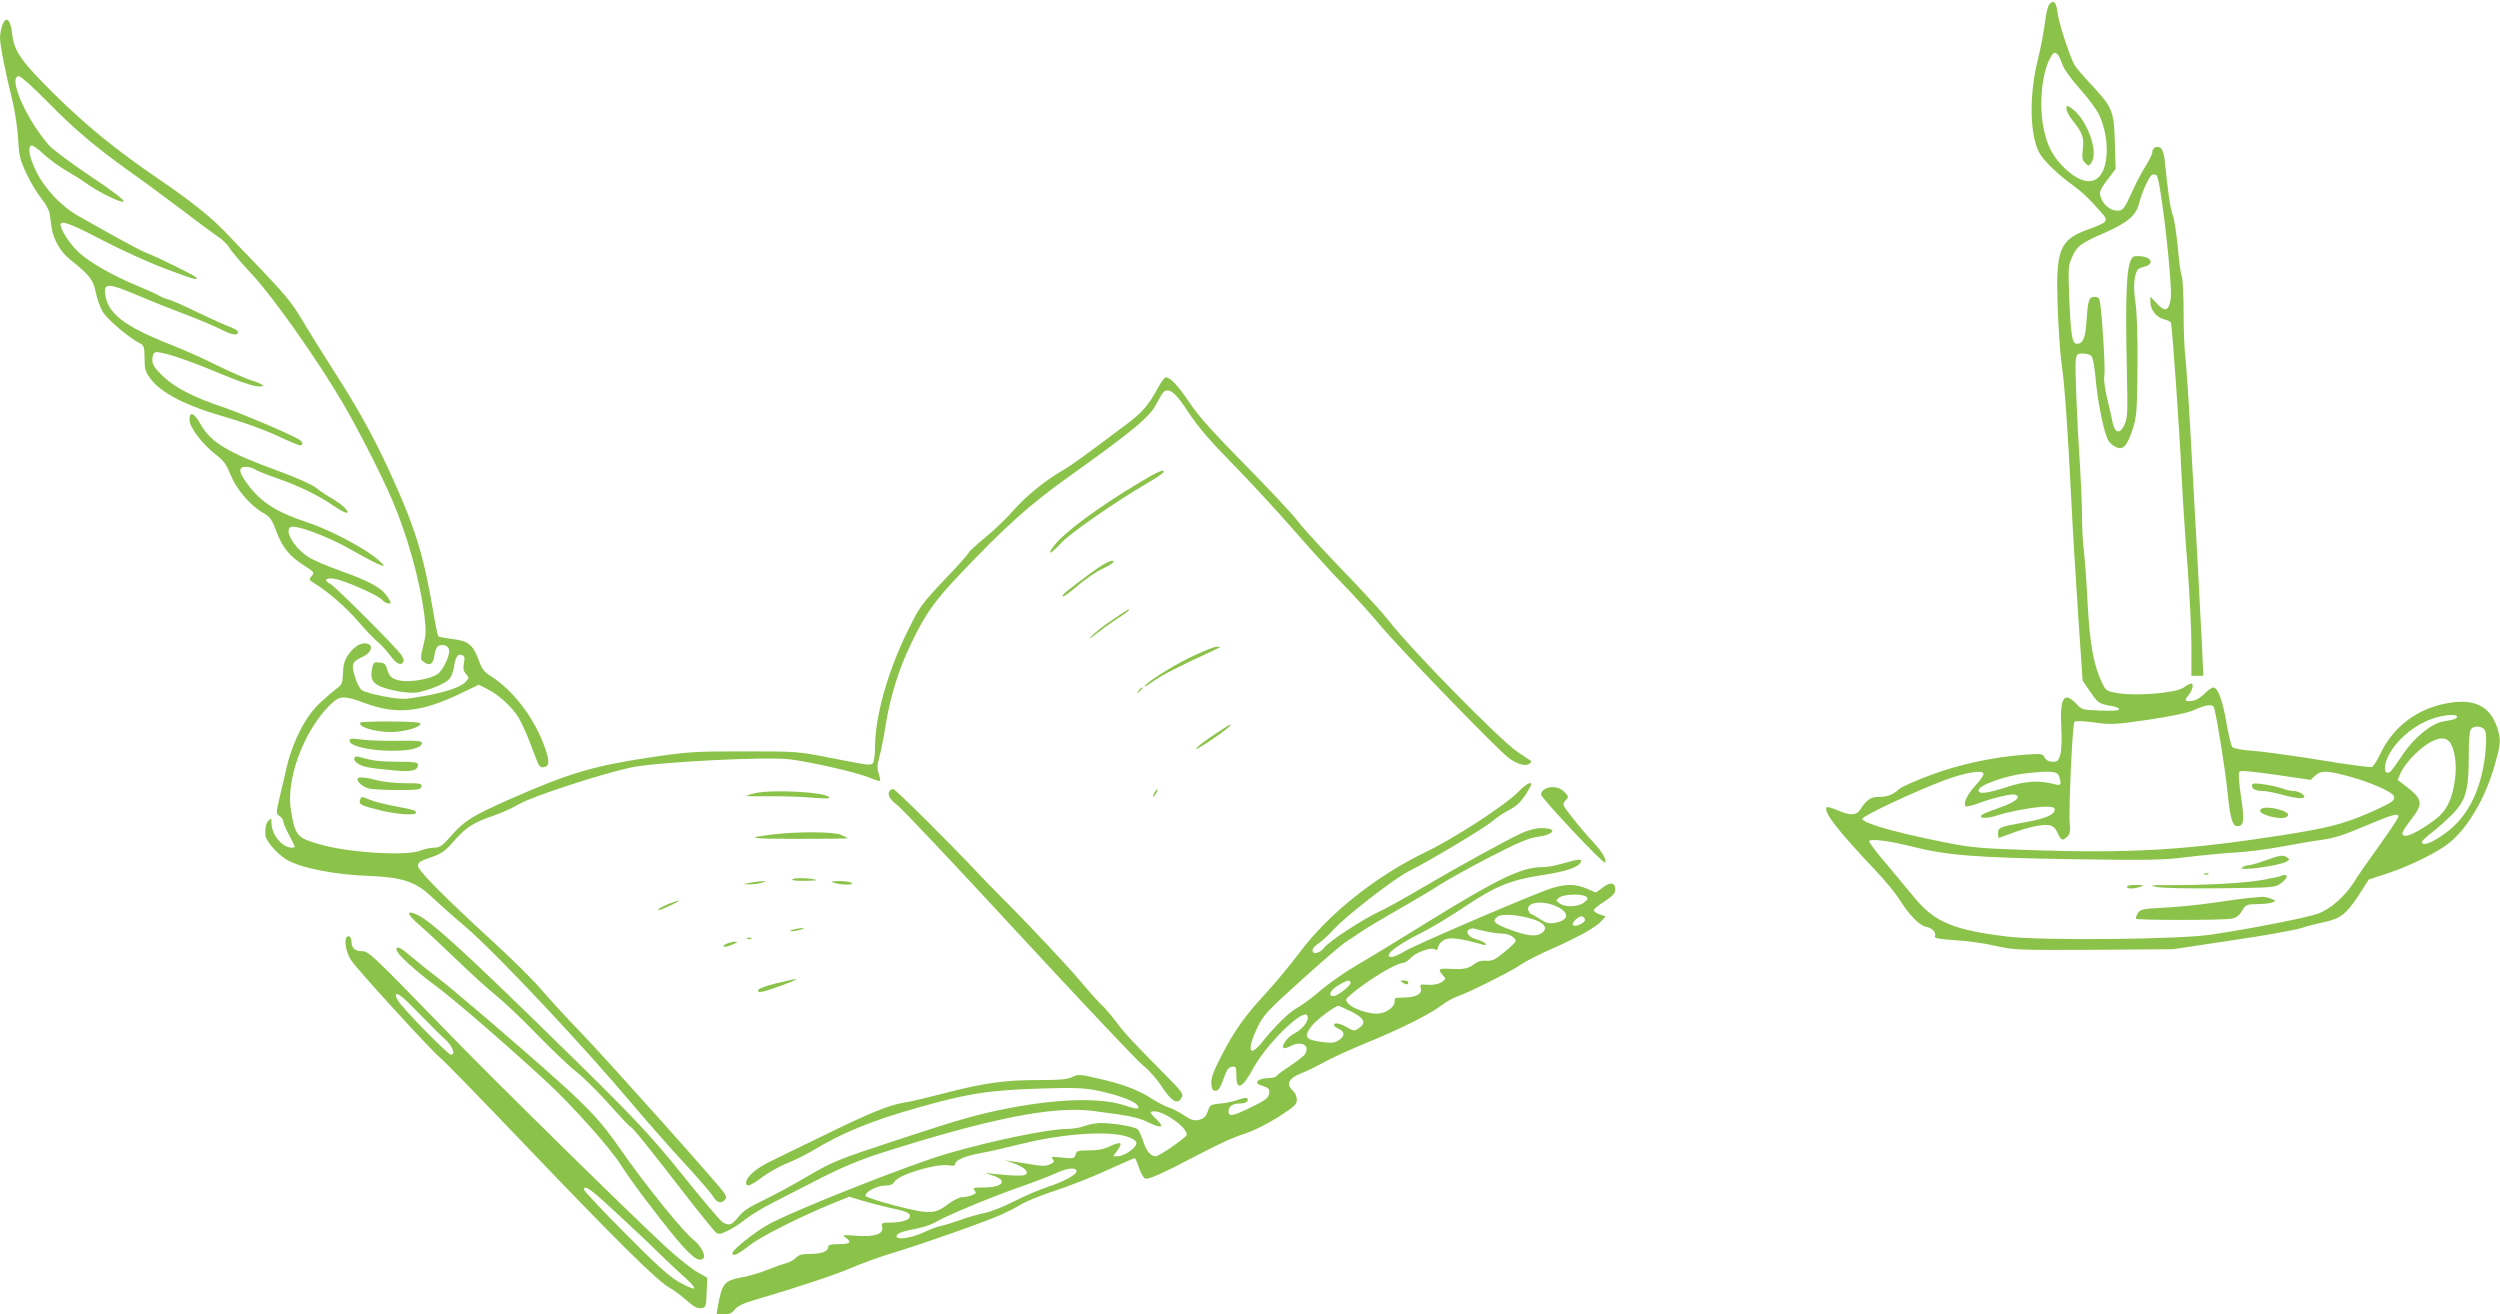 <?xml version="1.0" standalone="no"?>
<!DOCTYPE svg PUBLIC "-//W3C//DTD SVG 20010904//EN"
 "http://www.w3.org/TR/2001/REC-SVG-20010904/DTD/svg10.dtd">
<svg version="1.0" xmlns="http://www.w3.org/2000/svg"
 width="1280pt" height="673pt" viewBox="0 0 1280 673"
 preserveAspectRatio="xMidYMid meet">
<g transform="translate(0,673) scale(0.1,-0.1)"
fill="#8bc34a" stroke="none">
<path d="M10491 6706 c-6 -8 -16 -49 -21 -92 -5 -44 -21 -126 -35 -184 -46
-182 -44 -384 5 -480 20 -39 95 -113 175 -170 47 -35 79 -64 143 -137 40 -45
36 -50 -68 -88 -146 -53 -165 -103 -155 -394 4 -108 13 -239 20 -291 16 -111
31 -317 50 -700 7 -151 24 -421 36 -600 l22 -325 39 -57 c40 -58 45 -62 111
-73 20 -3 37 -11 37 -16 0 -7 -33 -10 -95 -7 -93 3 -96 4 -126 36 -61 65 -84
28 -75 -123 3 -58 1 -117 -5 -138 -9 -32 -14 -37 -39 -37 -20 0 -33 7 -41 21
-11 21 -16 21 -102 15 -163 -12 -342 -51 -487 -106 -74 -28 -144 -59 -155 -69
-33 -30 -61 -41 -104 -41 -42 0 -64 -14 -96 -64 -21 -32 -50 -33 -116 -5 -27
12 -52 19 -56 16 -20 -21 53 -116 248 -322 48 -50 103 -117 124 -150 49 -79
102 -133 136 -140 33 -7 53 -29 46 -48 -4 -11 17 -15 104 -21 59 -3 152 -16
206 -29 94 -21 115 -22 503 -20 l405 3 300 45 c165 24 327 53 360 64 33 11 85
24 115 30 82 17 113 41 174 134 l54 84 83 27 c103 33 230 92 304 142 105 69
208 236 259 421 31 109 32 129 9 195 -37 104 -117 142 -250 118 -154 -26 -278
-119 -344 -256 -17 -36 -37 -68 -45 -71 -9 -3 -129 13 -267 36 -139 22 -294
44 -345 47 -56 4 -96 12 -103 20 -6 7 -19 62 -29 121 -19 114 -45 183 -67 183
-8 0 -25 -11 -39 -25 -31 -31 -57 -45 -83 -45 -25 0 -26 7 -7 29 20 23 30 61
16 61 -7 0 -25 -9 -41 -21 -38 -27 -241 -44 -335 -28 -58 10 -62 12 -82 54
-42 87 -62 196 -73 398 -5 105 -14 228 -19 272 -6 44 -10 125 -10 181 0 57 -5
169 -10 251 -16 238 -27 517 -22 551 4 28 8 32 37 32 18 0 38 -6 44 -14 7 -8
16 -61 21 -118 10 -119 44 -282 66 -316 8 -13 27 -27 42 -33 35 -13 54 10 83
99 19 60 21 93 23 317 1 160 -3 279 -11 330 -11 74 -7 134 11 163 3 6 20 13
36 17 44 10 41 42 -5 51 -19 3 -41 4 -49 1 -38 -15 -46 -157 -36 -612 4 -184
3 -215 -12 -248 -23 -51 -49 -47 -61 8 -4 22 -17 78 -28 124 -12 47 -18 97
-15 114 6 27 -8 272 -20 365 -4 36 -9 42 -29 42 -30 0 -35 -16 -42 -123 -6
-89 -18 -117 -49 -117 -24 0 -31 38 -39 221 -6 163 -6 180 13 220 26 60 44 73
163 125 118 51 165 90 180 149 16 63 53 144 68 150 8 3 18 2 23 -3 21 -21 83
-564 72 -632 -10 -63 -28 -69 -69 -26 l-35 37 0 -29 c0 -39 33 -79 71 -87 17
-4 32 -12 34 -18 7 -20 44 -547 55 -787 6 -124 20 -335 31 -470 10 -135 19
-314 19 -397 l0 -153 30 0 31 0 -6 138 c-7 144 -35 673 -61 1127 -8 149 -19
308 -24 355 -6 47 -10 156 -10 242 0 86 -4 168 -9 182 -6 13 -15 82 -21 153
-7 70 -18 144 -26 163 -12 31 -24 114 -41 282 -3 26 -11 52 -19 59 -18 15 -44
4 -44 -19 0 -10 -15 -40 -32 -68 -18 -27 -51 -89 -73 -139 -33 -73 -45 -91
-64 -93 -32 -5 -70 17 -87 50 -20 40 -18 49 27 109 l41 54 -4 135 c-4 162 -12
180 -122 298 -41 44 -79 88 -85 100 -26 49 -80 214 -86 266 -7 57 -21 70 -44
42z m47 -258 c5 -7 16 -31 23 -52 8 -22 47 -75 87 -120 40 -44 84 -103 98
-131 48 -99 54 -237 14 -303 -37 -61 -107 -51 -188 26 -59 56 -89 111 -108
201 -25 118 -11 280 31 360 17 34 27 38 43 19z m796 -3337 c10 -16 58 -308 71
-438 14 -133 25 -173 49 -173 35 0 39 26 20 150 -11 75 -14 124 -8 130 6 6 77
-1 187 -17 l177 -26 23 21 c30 28 61 28 177 -4 109 -30 218 -78 227 -101 8
-21 -11 -34 -134 -88 -123 -53 -207 -75 -430 -110 -505 -79 -787 -95 -1313
-77 -276 10 -291 12 -485 52 -218 45 -360 88 -360 108 0 14 273 142 420 197
103 38 188 54 200 36 4 -7 -12 -32 -39 -61 -43 -46 -66 -93 -52 -108 4 -3 28
2 54 11 71 28 175 53 195 49 40 -8 11 -37 -64 -63 -42 -15 -85 -31 -95 -37
-36 -20 13 -27 65 -9 60 21 202 47 257 47 32 0 44 -4 44 -15 0 -26 -46 -46
-152 -65 -129 -23 -138 -27 -138 -56 0 -13 2 -24 4 -24 2 0 34 12 72 26 83 31
158 46 191 38 16 -4 30 -19 39 -40 16 -38 25 -41 49 -17 13 12 16 29 12 67 -6
75 14 509 24 520 5 6 44 5 101 -3 87 -12 106 -11 278 14 125 19 201 35 235 50
53 25 90 31 99 16z m1246 -50 c0 -11 -16 -16 -72 -25 -61 -11 -152 -86 -209
-174 -28 -42 -55 -80 -62 -84 -32 -20 -36 30 -6 87 42 79 129 152 222 185 56
20 127 26 127 11z m140 -66 c9 -11 11 -38 7 -98 -13 -158 -60 -285 -142 -375
-66 -73 -185 -139 -185 -103 0 6 26 30 58 54 31 24 78 67 104 94 64 69 78 121
78 288 0 89 4 135 12 143 17 17 53 15 68 -3z m-175 -68 c25 -38 35 -117 24
-191 -14 -99 -42 -156 -97 -199 -96 -73 -172 -106 -172 -74 0 8 20 40 45 71
65 84 60 105 -35 177 l-34 26 18 42 c11 22 43 64 72 91 83 79 150 100 179 57z
m-2005 -166 c5 -11 10 -27 10 -37 0 -13 -6 -15 -27 -10 -86 22 -149 18 -246
-13 -106 -34 -147 -39 -147 -17 0 25 135 74 238 86 124 14 160 12 172 -9z
m1740 -212 c0 -6 -44 -73 -98 -148 -54 -75 -113 -159 -130 -188 -47 -73 -119
-137 -184 -161 -52 -19 -326 -74 -545 -107 -156 -25 -877 -32 -1048 -10 -270
33 -367 73 -468 193 -35 43 -103 123 -150 180 -48 56 -87 108 -87 114 0 16 99
4 218 -26 177 -45 323 -57 812 -65 398 -6 472 -5 590 10 74 9 187 20 250 24
63 3 171 17 240 30 69 13 162 29 207 35 62 8 117 26 220 70 140 59 173 69 173
49z"/>
<path d="M10580 6173 c0 -11 14 -38 31 -59 52 -65 60 -88 53 -147 -5 -43 -3
-57 12 -71 17 -18 18 -18 31 0 41 56 -23 228 -104 282 -21 13 -23 13 -23 -5z"/>
<path d="M11530 2707 c0 -17 21 -27 58 -27 14 0 61 -9 104 -21 84 -23 129 -20
94 7 -11 8 -30 14 -42 14 -12 0 -40 6 -62 14 -22 8 -65 17 -96 21 -46 6 -56 5
-56 -8z"/>
<path d="M11580 2590 c-20 -12 -5 -26 43 -40 53 -14 92 -10 92 9 0 21 -110 47
-135 31z"/>
<path d="M11600 2325 c-36 -13 -74 -24 -85 -25 -11 0 -27 -5 -35 -11 -32 -22
194 8 230 31 13 9 13 11 0 20 -21 14 -36 12 -110 -15z"/>
<path d="M11288 2253 c7 -3 16 -2 19 1 4 3 -2 6 -13 5 -11 0 -14 -3 -6 -6z"/>
<path d="M11679 2245 c-3 -2 -48 -12 -99 -21 -97 -16 -276 -26 -475 -26 -95 1
-104 -1 -65 -9 25 -6 169 -9 327 -7 266 3 283 4 309 24 32 23 42 44 22 44 -8
0 -17 -2 -19 -5z"/>
<path d="M10890 2190 c0 -12 34 -12 70 0 20 7 16 8 -22 9 -27 1 -48 -3 -48 -9z"/>
<path d="M11520 2133 c-25 -2 -106 -13 -180 -24 -74 -11 -190 -23 -257 -26
-112 -6 -124 -8 -137 -28 -8 -13 -12 -25 -9 -29 8 -8 437 -8 485 0 29 5 42 15
57 40 19 32 23 34 78 35 32 0 67 4 78 9 19 7 18 9 -8 19 -16 6 -36 10 -45 9
-9 -1 -37 -3 -62 -5z"/>
<path d="M11 6599 c-6 -18 -11 -46 -11 -63 0 -36 29 -184 64 -323 13 -54 26
-142 29 -197 5 -88 10 -106 45 -180 21 -44 55 -100 75 -124 20 -24 38 -57 41
-75 3 -18 7 -49 10 -70 8 -61 44 -125 94 -165 101 -81 119 -104 132 -167 6
-33 23 -79 36 -101 21 -38 135 -134 192 -163 19 -10 22 -19 22 -75 0 -54 4
-69 29 -103 55 -76 184 -142 401 -203 80 -23 192 -64 249 -91 57 -27 110 -49
118 -49 18 0 13 20 -8 31 -62 35 -304 137 -389 165 -149 50 -246 100 -307 159
-42 41 -53 58 -53 83 0 20 6 35 15 38 22 9 164 -38 328 -107 78 -33 162 -63
187 -66 59 -7 44 9 -30 32 -30 10 -107 44 -170 75 -63 32 -169 79 -235 105
-244 96 -329 163 -337 267 -4 49 22 47 164 -13 68 -29 181 -74 251 -100 70
-27 153 -62 183 -78 53 -28 89 -31 81 -8 -2 6 -19 16 -39 23 -20 7 -92 39
-160 72 -68 33 -137 64 -153 68 -17 4 -39 13 -50 20 -11 7 -59 29 -108 49
-129 53 -252 123 -307 176 -44 42 -90 113 -90 139 0 24 53 5 215 -80 96 -50
239 -115 319 -145 148 -56 172 -62 161 -46 -6 10 -197 104 -255 126 -19 7 -91
45 -160 83 -69 39 -152 85 -185 104 -88 48 -174 139 -218 227 -36 73 -47 124
-27 136 5 3 34 -16 62 -43 29 -27 82 -66 118 -86 36 -21 79 -48 95 -60 62 -46
187 -108 197 -98 7 7 -49 50 -169 130 -98 66 -194 137 -212 158 -118 134 -213
354 -154 354 10 0 76 -60 148 -133 135 -138 242 -229 430 -363 61 -43 173
-126 250 -184 77 -59 161 -121 187 -139 27 -17 54 -44 62 -59 8 -15 62 -79
121 -142 106 -115 326 -426 455 -645 82 -139 204 -378 258 -505 77 -179 142
-413 164 -584 10 -83 10 -104 -5 -163 -15 -63 -15 -69 0 -80 33 -25 50 -16 57
31 5 31 13 47 25 51 28 8 51 -5 51 -29 -1 -34 -36 -103 -62 -119 -36 -23 -130
-40 -181 -33 -49 8 -64 20 -76 63 -6 22 -14 29 -39 31 -28 3 -31 0 -37 -32
-10 -48 0 -70 39 -89 48 -22 153 -40 195 -32 57 11 141 45 160 67 11 11 22 38
25 61 8 54 20 72 41 63 14 -5 16 -13 10 -42 -5 -27 -2 -41 11 -55 16 -18 16
-20 -1 -39 -25 -28 -104 -55 -221 -75 -96 -17 -105 -17 -197 -1 -54 10 -106
25 -116 34 -11 10 -27 41 -35 71 -18 62 -14 73 43 99 42 20 54 57 23 66 -29
10 -68 -12 -98 -55 -20 -29 -27 -52 -28 -95 -2 -51 -5 -60 -31 -78 -16 -12
-56 -46 -88 -76 -71 -66 -137 -193 -167 -320 -11 -47 -28 -121 -39 -165 -18
-78 -18 -80 0 -93 11 -7 19 -19 19 -27 0 -7 13 -39 30 -70 35 -67 35 -65 14
-65 -49 0 -104 67 -104 126 0 25 -2 26 -14 14 -15 -15 -19 -37 -17 -77 1 -27
59 -94 106 -123 72 -44 248 -79 430 -85 158 -6 233 -30 305 -98 25 -24 111
-101 192 -170 157 -136 602 -610 847 -902 69 -82 185 -214 258 -293 73 -79
140 -156 150 -172 21 -36 42 -45 61 -26 13 13 13 18 0 38 -27 41 -596 678
-731 818 -72 74 -165 176 -207 225 -43 50 -152 158 -242 240 -259 238 -388
368 -388 392 0 17 12 25 65 43 56 19 72 30 122 87 61 69 98 92 206 129 37 13
94 39 125 57 64 39 428 157 575 188 138 28 692 56 813 41 116 -15 345 -68 407
-94 26 -11 50 -19 52 -16 3 3 0 19 -6 37 -9 25 -8 44 4 89 9 31 23 104 32 162
24 148 68 287 130 415 75 155 116 213 251 356 233 246 359 358 564 504 324
231 407 301 441 367 16 31 33 60 39 63 30 19 61 -8 126 -108 49 -74 110 -145
225 -262 86 -88 223 -236 305 -330 81 -93 197 -222 259 -285 61 -63 145 -155
186 -205 97 -118 615 -652 665 -687 46 -32 83 -42 104 -29 8 6 12 12 10 14 -3
2 -34 23 -70 47 -90 60 -550 529 -662 675 -25 33 -128 146 -229 250 -101 105
-206 219 -233 255 -27 36 -149 166 -271 290 -161 163 -239 250 -283 316 -61
91 -105 138 -126 131 -6 -2 -24 -28 -41 -59 -46 -84 -77 -120 -157 -180 -217
-163 -276 -206 -327 -236 -95 -56 -190 -134 -253 -206 -33 -38 -98 -101 -144
-138 -46 -38 -84 -73 -84 -77 0 -5 -56 -68 -125 -140 -119 -126 -127 -138
-189 -264 -103 -211 -166 -437 -166 -596 0 -37 -5 -72 -11 -78 -13 -13 -8 -14
-224 28 -156 31 -167 32 -435 32 -259 0 -288 -2 -489 -32 -285 -43 -412 -81
-711 -213 -188 -83 -232 -110 -297 -184 -48 -55 -61 -64 -90 -64 -19 0 -50 -7
-70 -15 -69 -29 -367 -11 -512 31 -122 35 -128 42 -151 172 -28 157 63 406
197 540 52 52 70 53 184 11 161 -59 285 -46 482 48 l98 47 44 -22 c58 -28 129
-94 161 -148 23 -39 49 -100 88 -207 15 -39 22 -48 40 -45 32 5 31 36 -3 124
-54 139 -158 272 -266 341 -36 22 -48 38 -64 83 -29 79 -54 99 -134 108 -37 5
-69 11 -73 14 -3 4 -17 71 -30 150 -46 270 -93 419 -220 695 -88 190 -163 325
-297 533 -44 69 -100 159 -125 200 -91 153 -87 148 -421 494 -76 79 -178 160
-341 271 -214 146 -364 268 -528 429 -174 172 -210 223 -220 314 -8 75 -32 94
-51 41z"/>
<path d="M970 4581 c0 -38 63 -122 132 -176 44 -34 58 -54 78 -105 29 -73 99
-156 164 -194 39 -22 48 -35 71 -97 32 -84 68 -128 143 -175 51 -33 53 -36 38
-53 -16 -18 -15 -20 17 -40 70 -43 161 -123 222 -194 35 -41 79 -87 98 -103
20 -16 49 -48 66 -72 31 -41 53 -52 66 -32 4 6 0 22 -9 35 -24 37 -338 351
-363 364 -37 19 -28 34 16 28 50 -6 224 -83 247 -108 16 -18 44 -26 44 -13 0
3 -9 19 -21 35 -29 41 -90 74 -227 123 -66 23 -140 55 -165 69 -73 43 -131
133 -102 157 22 18 191 -44 323 -120 64 -37 128 -70 142 -74 22 -6 21 -3 -12
26 -61 56 -245 154 -363 193 -163 54 -237 102 -309 198 -45 60 -47 87 -8 87
15 0 36 -6 47 -13 11 -8 62 -28 114 -46 113 -39 215 -89 294 -144 58 -40 86
-44 52 -7 -10 11 -39 32 -64 47 -25 14 -62 39 -82 55 -20 16 -104 54 -195 87
-258 94 -344 146 -396 237 -33 60 -58 71 -58 25z"/>
<path d="M5830 4257 c-209 -125 -383 -254 -434 -322 -40 -52 -14 -42 36 14 41
47 288 218 445 309 40 23 75 47 78 52 15 24 -28 6 -125 -53z"/>
<path d="M5655 3843 c-27 -14 -127 -87 -195 -142 -14 -11 -22 -22 -19 -25 3
-3 37 21 75 54 38 33 95 72 127 87 31 15 57 30 57 35 0 12 -11 9 -45 -9z"/>
<path d="M5695 3556 c-44 -29 -91 -66 -105 -82 -18 -20 -10 -16 25 13 28 22
76 57 108 77 48 31 66 46 54 46 -1 0 -38 -24 -82 -54z"/>
<path d="M6089 3362 c-99 -49 -229 -132 -229 -147 0 -3 22 11 49 30 41 29 133
76 311 158 32 14 33 16 10 16 -14 0 -77 -26 -141 -57z"/>
<path d="M5829 3193 c-13 -16 -12 -17 4 -4 16 13 21 21 13 21 -2 0 -10 -8 -17
-17z"/>
<path d="M1845 3030 c-16 -26 109 -56 191 -46 62 7 111 24 117 39 3 9 -36 12
-149 13 -85 1 -156 -2 -159 -6z"/>
<path d="M6220 2971 c-41 -27 -84 -59 -95 -72 -11 -12 21 5 72 39 78 53 114
82 101 82 -2 0 -37 -22 -78 -49z"/>
<path d="M1790 2936 c0 -25 101 -49 210 -50 98 -1 160 14 160 40 0 11 -26 13
-127 11 -71 -1 -154 2 -185 7 -50 7 -58 6 -58 -8z"/>
<path d="M1816 2852 c-11 -19 21 -42 69 -51 28 -5 89 -12 138 -16 89 -8 117 0
117 31 0 11 -22 14 -102 14 -95 0 -138 6 -195 24 -12 4 -24 3 -27 -2z"/>
<path d="M1830 2741 c0 -16 30 -41 58 -48 15 -4 81 -8 147 -8 106 0 120 2 123
18 3 15 -6 17 -85 17 -48 0 -113 7 -143 15 -63 17 -100 19 -100 6z"/>
<path d="M7772 2674 c-65 -66 -327 -237 -470 -305 -255 -123 -499 -317 -645
-512 -46 -61 -123 -155 -171 -207 -114 -123 -164 -194 -232 -325 -43 -83 -54
-115 -52 -144 2 -27 7 -36 22 -36 14 0 24 16 40 60 16 47 26 61 44 63 20 3 22
-1 22 -42 0 -84 29 -72 90 40 66 119 244 294 271 267 18 -18 -17 -71 -62 -93
-37 -19 -70 -63 -57 -76 4 -3 21 2 38 11 57 30 103 -2 68 -47 -7 -8 -41 -34
-75 -57 -34 -22 -65 -45 -68 -51 -3 -5 -23 -10 -44 -10 -21 0 -44 -6 -50 -14
-10 -12 -5 -16 24 -26 31 -10 36 -16 33 -38 -3 -23 -16 -34 -88 -69 -95 -47
-120 -52 -120 -25 0 27 20 42 56 42 18 0 36 5 39 11 13 19 -5 23 -43 9 -20 -8
-62 -17 -92 -20 -52 -5 -56 -7 -66 -40 -9 -26 -19 -36 -43 -43 -27 -7 -40 -3
-78 22 -25 17 -62 36 -82 42 -20 7 -58 27 -86 45 -63 42 -153 76 -277 103 -89
21 -99 21 -127 7 -23 -12 -63 -16 -178 -16 -171 0 -271 -14 -485 -69 -84 -22
-173 -43 -198 -46 -76 -12 -176 -53 -385 -155 -110 -54 -239 -116 -286 -139
-84 -39 -139 -86 -139 -117 0 -24 23 -16 84 30 33 24 89 56 126 70 37 15 94
43 126 62 154 93 301 154 530 219 268 77 379 94 650 102 164 5 215 3 283 -11
97 -20 184 -51 202 -72 20 -25 4 -26 -62 -4 -119 40 -327 36 -579 -11 -170
-33 -248 -54 -585 -165 -303 -100 -327 -109 -456 -184 -74 -44 -178 -100 -230
-125 -70 -33 -104 -55 -128 -85 -34 -43 -49 -48 -82 -27 -11 6 -100 111 -197
232 -179 223 -259 307 -713 750 -412 403 -579 554 -646 588 -65 32 -64 10 2
-47 33 -28 118 -108 190 -177 71 -69 164 -153 205 -186 41 -33 136 -123 210
-200 74 -76 164 -162 200 -190 36 -28 112 -103 169 -167 57 -64 106 -116 110
-116 8 0 100 -114 279 -346 77 -99 148 -186 157 -194 14 -11 23 -10 62 9 26
12 66 39 91 59 25 20 90 60 146 88 55 28 166 85 246 126 96 49 194 90 290 121
560 179 891 246 1096 219 188 -24 231 -33 282 -58 67 -33 87 -27 45 13 -38 36
-40 43 -13 43 54 0 177 -90 165 -122 -6 -15 -140 -108 -157 -108 -26 0 -48 25
-63 72 -10 29 -22 58 -29 65 -13 14 -121 33 -189 33 -26 0 -64 -7 -84 -15 -19
-8 -59 -15 -87 -15 -95 0 -370 -56 -611 -125 -194 -56 -796 -294 -924 -366
-72 -41 -181 -128 -181 -145 0 -20 27 -8 92 43 57 44 265 148 425 213 l81 33
69 -21 c37 -11 102 -28 143 -37 86 -18 105 -27 97 -48 -6 -16 -50 -27 -107
-27 -34 0 -37 -2 -33 -23 7 -36 -39 -51 -134 -44 -69 5 -74 4 -54 -9 34 -24
25 -34 -34 -34 -42 0 -55 -4 -55 -15 0 -22 -33 -35 -93 -35 -40 0 -58 -5 -71
-19 -10 -11 -30 -22 -44 -26 -15 -4 -59 -19 -99 -35 -39 -16 -100 -34 -135
-40 -90 -17 -102 -31 -123 -152 l-6 -38 37 0 c27 0 41 6 56 25 12 16 43 32 91
46 228 67 424 132 507 168 52 23 156 60 230 82 142 43 454 153 543 193 29 13
72 35 96 50 24 15 102 47 174 70 73 24 192 71 266 105 73 33 136 61 140 61 4
0 14 -21 22 -47 8 -25 22 -51 30 -56 15 -10 84 21 294 131 96 50 164 81 228
101 37 12 110 49 162 82 82 53 95 65 95 88 0 16 -9 36 -20 46 -37 33 -23 64
40 89 30 11 84 38 120 58 36 20 128 62 205 94 173 70 337 151 396 197 25 19
63 40 85 47 54 18 270 126 322 162 23 16 93 52 155 79 140 62 225 110 255 142
l23 25 -30 10 c-17 6 -31 16 -31 22 0 5 25 26 55 45 43 28 55 41 55 61 0 36
-25 40 -64 10 l-35 -26 -46 20 c-56 24 -104 25 -176 4 -75 -22 -704 -291 -760
-326 -46 -28 -79 -36 -79 -19 0 18 65 64 162 112 54 27 154 87 222 133 160
108 241 141 399 165 127 19 191 41 201 68 7 17 -10 16 -104 -11 -30 -9 -74
-16 -97 -16 -101 0 -222 -58 -569 -272 -145 -90 -314 -193 -376 -229 -62 -36
-146 -95 -188 -131 -41 -36 -93 -74 -115 -86 -41 -21 -113 -91 -180 -174 -71
-90 -84 -46 -24 78 26 54 52 83 219 233 104 94 206 182 227 196 21 13 58 38
83 55 25 17 110 68 190 114 80 45 177 103 215 128 39 25 153 88 255 141 138
71 199 97 240 102 91 12 107 45 22 45 -29 0 -68 -10 -100 -25 -86 -40 -324
-171 -506 -278 -93 -55 -194 -111 -224 -124 -83 -39 -254 -150 -280 -183 -25
-32 -62 -40 -62 -15 0 8 13 23 28 33 16 9 54 44 84 77 66 71 310 259 382 295
100 49 377 215 424 253 25 22 67 50 93 62 31 16 56 40 78 73 17 27 31 52 31
55 0 18 -29 2 -68 -39z m348 -534 c13 -9 12 -13 -9 -30 -28 -24 -98 -27 -127
-5 -19 15 -19 15 0 30 23 17 113 20 136 5z m-152 -50 c70 -32 67 -72 -7 -85
-31 -5 -45 -1 -76 19 -21 14 -41 26 -45 26 -4 0 -11 8 -14 17 -17 43 68 56
142 23z m-114 -68 c56 -19 72 -46 40 -69 -28 -20 -73 -16 -159 16 -85 31 -98
44 -69 67 23 18 112 11 188 -14z m261 -2 c0 -16 -50 -38 -61 -27 -11 11 28 48
45 45 9 -2 16 -10 16 -18z m-505 -59 c25 -6 62 -11 82 -11 34 0 68 -20 68 -39
0 -5 -26 -30 -57 -55 -48 -40 -63 -47 -93 -45 -26 2 -45 -4 -65 -19 -28 -22
-54 -27 -132 -22 -47 2 -52 -4 -26 -33 17 -18 17 -19 -2 -33 -19 -14 -49 -19
-93 -15 -19 2 -22 -2 -18 -17 9 -28 -18 -46 -73 -49 -25 -1 -49 -2 -53 -2 -5
-1 -8 -10 -8 -20 0 -29 -47 -61 -90 -61 -49 0 -124 26 -146 51 -18 20 -18 21
16 50 85 72 230 159 264 159 8 0 26 11 39 25 27 30 109 59 125 43 6 -6 12 -1
16 15 3 14 18 30 36 37 28 12 78 5 194 -27 12 -3 16 -1 12 6 -4 6 -24 15 -45
21 -41 11 -61 38 -39 51 7 5 20 7 28 4 8 -2 35 -9 60 -14z m-695 -260 c7 -13
-65 -71 -88 -71 -31 0 -15 33 28 57 45 25 51 27 60 14z m5 -151 c67 -34 77
-58 36 -85 -22 -15 -26 -14 -57 4 -35 21 -69 28 -69 13 0 -5 11 -14 25 -20 32
-15 32 -37 -1 -58 -21 -14 -36 -16 -92 -8 -79 11 -88 26 -47 80 24 32 120 104
138 104 4 0 34 -14 67 -30z m-1137 -644 c27 -11 38 -21 35 -33 -4 -23 -65 -63
-95 -63 l-24 0 22 30 c30 40 18 48 -36 22 -32 -16 -64 -22 -109 -22 -57 0 -64
-2 -69 -21 -6 -20 -10 -22 -68 -16 -53 6 -60 5 -49 -8 10 -12 7 -17 -15 -27
-20 -9 -41 -9 -93 0 -37 6 -83 14 -102 16 l-35 6 36 -13 c54 -18 84 -41 74
-57 -6 -10 -28 -11 -94 -7 -47 4 -97 9 -111 11 -14 3 -1 -2 28 -11 85 -26 60
-63 -44 -63 -49 0 -55 -2 -44 -15 10 -12 8 -16 -15 -25 -14 -5 -37 -10 -51
-10 -13 0 -44 -16 -69 -35 -69 -52 -94 -53 -267 -9 -84 22 -153 44 -156 51 -6
19 59 53 100 53 26 0 40 6 47 19 20 37 220 97 284 84 16 -3 27 -1 27 6 0 20
46 41 130 57 47 8 137 29 200 45 227 57 473 73 563 35z m-271 -171 c3 -18 -61
-53 -145 -81 -45 -15 -123 -48 -173 -74 -50 -26 -118 -53 -150 -60 -32 -6 -88
-22 -124 -35 -36 -13 -80 -27 -99 -31 -19 -3 -61 -19 -95 -35 -59 -28 -136
-39 -136 -19 0 14 29 26 100 39 36 7 79 21 95 31 55 33 278 127 430 180 83 29
173 64 200 77 50 23 94 27 97 8z"/>
<path d="M7180 1700 c19 -13 30 -13 30 0 0 6 -10 10 -22 10 -19 0 -20 -2 -8
-10z"/>
<path d="M7908 2689 c-10 -5 -18 -18 -18 -27 0 -17 319 -357 327 -348 12 11
-14 55 -61 106 -29 30 -76 86 -105 123 -52 66 -53 68 -36 88 18 18 17 20 -5
44 -25 27 -71 33 -102 14z"/>
<path d="M4557 2683 c-17 -17 -3 -46 37 -75 24 -18 305 -316 625 -663 320
-346 604 -647 631 -668 28 -21 71 -69 98 -110 51 -78 82 -95 102 -57 10 19 2
30 -75 108 -174 176 -214 218 -258 277 -25 33 -59 74 -77 90 -18 17 -64 68
-103 115 -68 81 -280 307 -409 435 -33 33 -90 92 -126 130 -140 149 -418 425
-428 425 -6 0 -14 -3 -17 -7z"/>
<path d="M5910 2670 c-6 -11 -8 -20 -6 -20 3 0 10 9 16 20 6 11 8 20 6 20 -3
0 -10 -9 -16 -20z"/>
<path d="M3866 2669 c-22 -5 -42 -11 -44 -14 -2 -2 49 -3 115 -2 65 1 163 -2
218 -7 72 -6 97 -5 90 3 -25 26 -291 40 -379 20z"/>
<path d="M1843 2634 c-8 -22 8 -30 108 -54 91 -21 179 -26 179 -11 0 12 -14
16 -117 35 -45 9 -99 22 -119 31 -45 18 -43 19 -51 -1z"/>
<path d="M3960 2458 c-152 -18 -127 -23 124 -23 141 0 256 1 256 3 0 2 -16 10
-35 18 -39 16 -219 17 -345 2z"/>
<path d="M4059 2229 c-9 -6 9 -9 55 -9 38 0 67 2 65 4 -11 9 -107 14 -120 5z"/>
<path d="M3840 2210 l-35 -7 35 -1 c19 0 46 4 60 8 l25 8 -25 0 c-14 0 -41 -4
-60 -8z"/>
<path d="M4270 2210 c38 -12 109 -12 90 0 -8 5 -37 9 -65 9 -40 -1 -45 -3 -25
-9z"/>
<path d="M3423 2102 c-41 -17 -65 -33 -47 -31 14 1 110 47 99 48 -5 0 -29 -8
-52 -17z"/>
<path d="M4060 1970 c-20 -6 -21 -8 -5 -8 11 0 31 4 45 8 20 6 21 8 5 8 -11 0
-31 -4 -45 -8z"/>
<path d="M1776 1933 c-16 -16 -4 -81 22 -120 34 -51 411 -463 458 -501 19 -15
197 -198 397 -407 497 -521 717 -739 778 -770 19 -10 56 -38 83 -62 36 -32 56
-43 75 -41 25 3 26 6 29 80 l3 76 -53 30 c-29 17 -99 73 -155 124 -168 154
-892 865 -1136 1118 -374 385 -390 400 -424 400 -35 0 -53 16 -53 46 0 24 -13
38 -24 27z m315 -337 c24 -24 67 -68 96 -97 29 -30 70 -71 93 -91 38 -36 54
-78 29 -78 -16 0 -251 240 -272 278 -27 48 0 42 54 -12z m951 -974 c35 -27
279 -254 367 -342 26 -25 71 -67 101 -94 31 -27 50 -51 43 -53 -7 -2 -43 14
-80 35 -51 30 -120 93 -275 250 -115 115 -208 215 -208 221 0 18 15 13 52 -17z"/>
<path d="M3828 1923 c7 -3 16 -2 19 1 4 3 -2 6 -13 5 -11 0 -14 -3 -6 -6z"/>
<path d="M3720 1898 c-14 -6 -20 -12 -14 -15 7 -2 27 3 45 11 24 10 28 14 14
15 -11 0 -31 -5 -45 -11z"/>
<path d="M2030 1867 c0 -19 94 -106 200 -184 96 -71 376 -313 573 -496 125
-115 320 -334 375 -420 52 -83 181 -254 281 -375 82 -99 120 -127 143 -104 13
13 -14 64 -49 92 -54 41 -251 285 -383 475 -88 127 -153 197 -304 333 -188
170 -554 483 -629 539 -35 26 -92 72 -126 101 -63 53 -81 62 -81 39z"/>
<path d="M3976 1696 c-49 -12 -91 -27 -94 -34 -6 -19 19 -14 119 22 108 40
101 43 -25 12z"/>
</g>
</svg>
